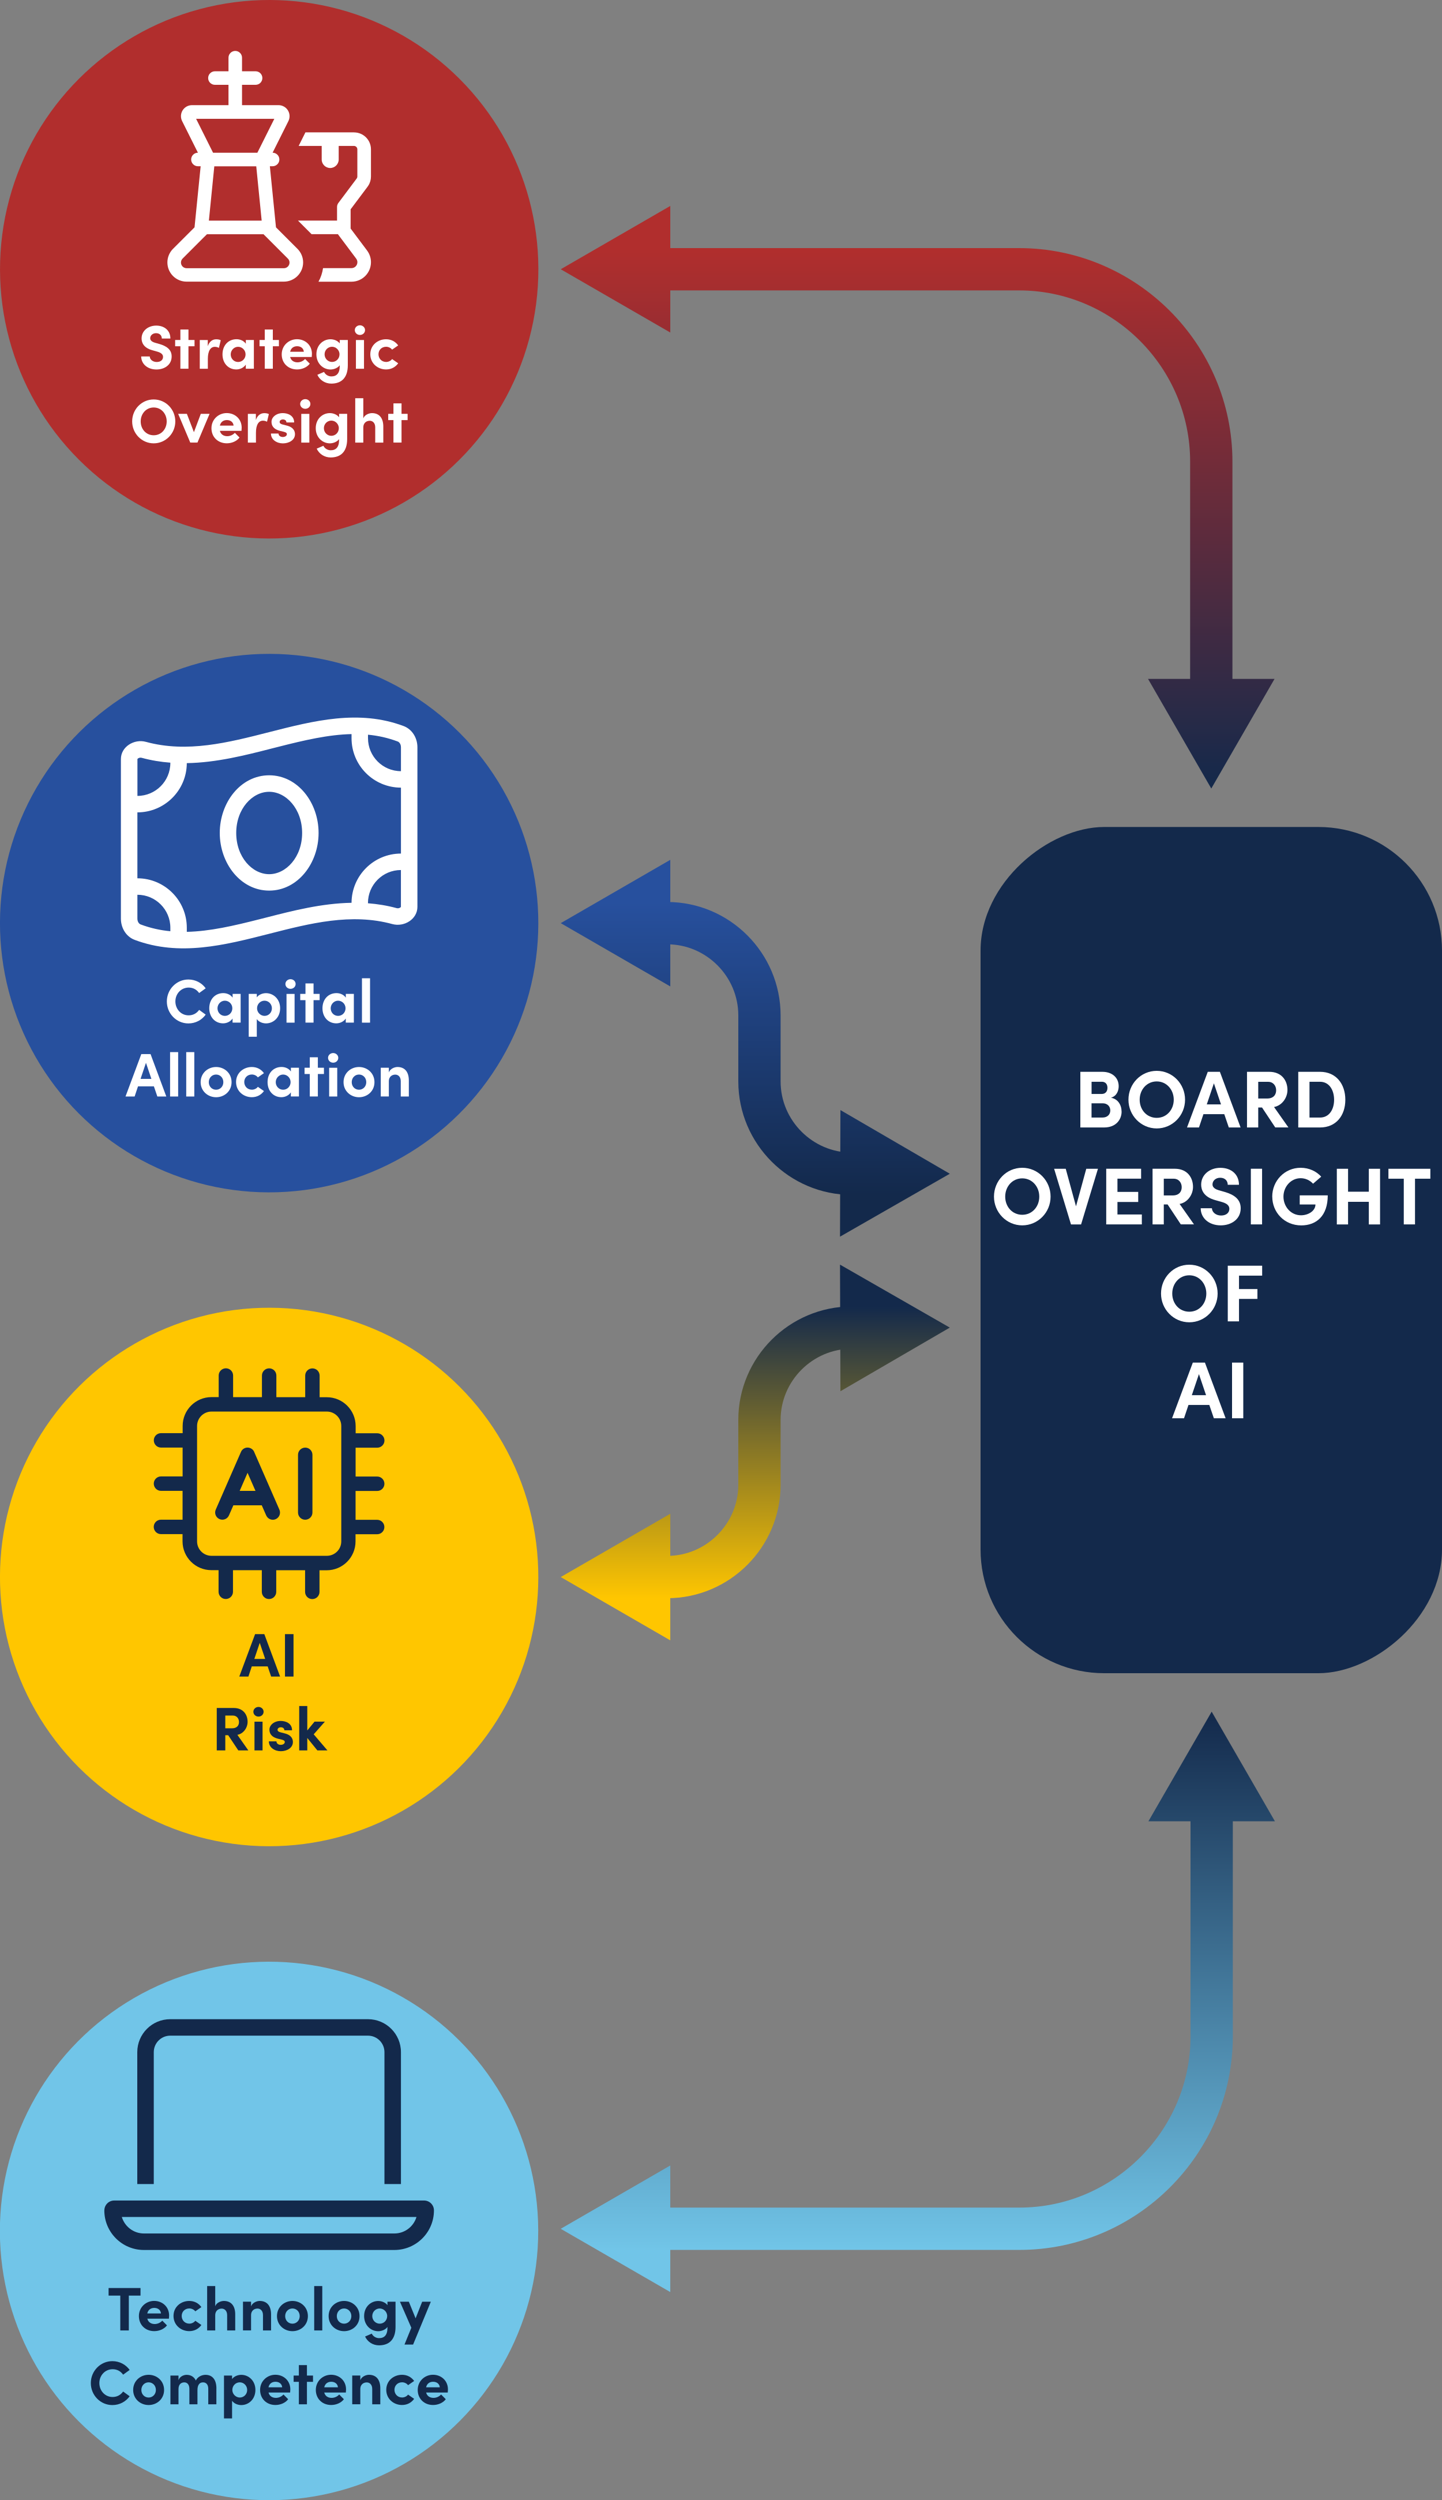 <?xml version="1.0" encoding="UTF-8"?>
<svg id="_375px_Mobile" data-name="375px_Mobile" xmlns="http://www.w3.org/2000/svg" xmlns:xlink="http://www.w3.org/1999/xlink" viewBox="0 0 375 650">
  <rect x="0" y="0" width="375" height="650" fill="#808080" stroke="none"/>
  <defs>
    <style>
      .cls-1 {
        fill: #71c5e8;
      }

      .cls-2 {
        fill: url(#linear-gradient-8);
      }

      .cls-3 {
        fill: url(#linear-gradient-5);
      }

      .cls-4 {
        fill: url(#linear-gradient-6);
      }

      .cls-5 {
        fill: url(#linear-gradient-9);
      }

      .cls-6 {
        fill: url(#linear-gradient-3);
      }

      .cls-7 {
        fill: url(#linear-gradient-2);
      }

      .cls-8 {
        fill: #ffc600;
      }

      .cls-9 {
        stroke: url(#linear-gradient-4);
      }

      .cls-9, .cls-10, .cls-11, .cls-12 {
        fill: none;
        stroke-miterlimit: 10;
        stroke-width: 11px;
      }

      .cls-10 {
        stroke: url(#linear-gradient-7);
      }

      .cls-13 {
        fill: #b12e2d;
      }

      .cls-14 {
        fill: #fff;
      }

      .cls-15 {
        fill: url(#linear-gradient-11);
      }

      .cls-16 {
        fill: url(#linear-gradient-12);
      }

      .cls-11 {
        stroke: url(#linear-gradient);
      }

      .cls-17 {
        fill: #27509e;
      }

      .cls-18 {
        fill: #13294b;
      }

      .cls-12 {
        stroke: url(#linear-gradient-10);
      }
    </style>
    <linearGradient id="linear-gradient" x1="245" y1="64.5" x2="245" y2="205" gradientUnits="userSpaceOnUse">
      <stop offset="0" stop-color="#b12e2d"/>
      <stop offset="1" stop-color="#13294b"/>
    </linearGradient>
    <linearGradient id="linear-gradient-2" x1="315" y1="64.5" x2="315" y2="205" xlink:href="#linear-gradient"/>
    <linearGradient id="linear-gradient-3" x1="160.06" y1="64.5" x2="160.06" y2="205" xlink:href="#linear-gradient"/>
    <linearGradient id="linear-gradient-4" x1="245.05" y1="584.94" x2="245.05" y2="445" gradientUnits="userSpaceOnUse">
      <stop offset="0" stop-color="#71c5e8"/>
      <stop offset="1" stop-color="#13294b"/>
    </linearGradient>
    <linearGradient id="linear-gradient-5" x1="315.1" y1="584.94" x2="315.1" y2="445" xlink:href="#linear-gradient-4"/>
    <linearGradient id="linear-gradient-6" x1="160.06" y1="584.94" x2="160.06" y2="445" xlink:href="#linear-gradient-4"/>
    <linearGradient id="linear-gradient-7" x1="197.5" y1="310.65" x2="197.5" y2="234.5" gradientUnits="userSpaceOnUse">
      <stop offset="0" stop-color="#13294b"/>
      <stop offset="1" stop-color="#27509e"/>
    </linearGradient>
    <linearGradient id="linear-gradient-8" x1="160.06" y1="310.65" x2="160.06" y2="234.5" xlink:href="#linear-gradient-7"/>
    <linearGradient id="linear-gradient-9" x1="232.73" y1="310.65" x2="232.73" y2="234.5" xlink:href="#linear-gradient-7"/>
    <linearGradient id="linear-gradient-10" x1="197.5" y1="339.65" x2="197.5" y2="415.5" gradientUnits="userSpaceOnUse">
      <stop offset="0" stop-color="#13294b"/>
      <stop offset="1" stop-color="#ffc600"/>
    </linearGradient>
    <linearGradient id="linear-gradient-11" x1="160.06" y1="339.65" x2="160.06" y2="415.5" xlink:href="#linear-gradient-10"/>
    <linearGradient id="linear-gradient-12" x1="232.73" y1="339.65" x2="232.73" y2="415.5" xlink:href="#linear-gradient-10"/>
  </defs>
  <circle class="cls-13" cx="70" cy="70" r="70" transform="translate(-28.99 70) rotate(-45)"/>
  <g>
    <path class="cls-14" d="M36.72,92.67h2.22c.02.78.78,1.44,1.81,1.44s1.65-.54,1.65-1.33c0-.61-.45-1.04-1.39-1.33l-1.34-.38c-2.42-.64-2.85-2.1-2.85-3.09,0-1.97,1.7-3.33,3.81-3.33s3.68,1.26,3.68,3.36h-2.23c0-.78-.54-1.39-1.5-1.39-.86,0-1.52.58-1.52,1.31,0,.27.08.83,1.23,1.17l1.23.35c1.66.5,3.12,1.34,3.12,3.22,0,2.19-1.87,3.39-3.95,3.39-2.35,0-3.97-1.46-3.97-3.39Z"/>
    <path class="cls-14" d="M50.59,88.39v1.63h-1.58v5.84h-2.1v-5.84h-1.36v-1.63h1.36v-2.72h2.1v2.72h1.58Z"/>
    <path class="cls-14" d="M57.41,88.44l-.48,2c-.45-.24-.82-.27-1.07-.27-1.07,0-1.81,1.01-1.81,3.14v2.56h-2.1v-7.47h2.08v1.6c.42-1.25,1.26-1.79,2.19-1.79.4,0,.85.06,1.18.24Z"/>
    <path class="cls-14" d="M63.92,88.39h2.1v7.47h-2.1v-1.07c-.5.77-1.46,1.26-2.46,1.26-2.07,0-3.6-1.6-3.6-3.92s1.5-3.94,3.65-3.94c.96,0,1.92.42,2.42,1.18v-.99ZM63.86,92.14c0-1.14-.91-1.98-1.95-1.98s-1.91.9-1.91,1.98.82,1.97,1.92,1.97,1.94-.9,1.94-1.97Z"/>
    <path class="cls-14" d="M72.53,88.39v1.63h-1.58v5.84h-2.1v-5.84h-1.36v-1.63h1.36v-2.72h2.1v2.72h1.58Z"/>
    <path class="cls-14" d="M81.07,92.81h-5.62c.22.88.93,1.39,1.92,1.39.77,0,1.5-.35,1.97-.88l1.22,1.23c-.7.94-2,1.5-3.31,1.5-2.3,0-3.99-1.62-3.99-3.92s1.84-3.94,3.97-3.94,3.89,1.52,3.89,3.81c0,.21-.02.46-.05.8ZM79.01,91.45c-.06-.88-.78-1.44-1.73-1.44-.86,0-1.6.43-1.83,1.44h3.55Z"/>
    <path class="cls-14" d="M88.35,88.39h2.1v6.55c0,3.27-1.65,4.79-4.29,4.79-1.6,0-2.99-.9-3.63-2.29l1.74-.75c.32.69,1.09,1.17,1.89,1.17,1.34,0,2.19-.75,2.19-2.69v-.21c-.54.74-1.57,1.1-2.4,1.1-1.92,0-3.67-1.54-3.67-3.94s1.74-3.92,3.67-3.92c.85,0,1.86.35,2.4,1.09v-.9ZM88.29,92.12c0-1.15-.96-1.97-1.94-1.97-1.06,0-1.94.86-1.94,1.97s.88,1.98,1.94,1.98,1.94-.85,1.94-1.98Z"/>
    <path class="cls-14" d="M92.27,85.82c0-.71.61-1.25,1.33-1.25s1.33.54,1.33,1.25-.59,1.26-1.33,1.26-1.33-.56-1.33-1.26ZM92.56,95.87v-7.47h2.1v7.47h-2.1Z"/>
    <path class="cls-14" d="M96.3,92.11c0-2.37,1.92-3.91,4.1-3.91,1.36,0,2.45.62,3.15,1.6l-1.58,1.1c-.34-.46-.96-.75-1.55-.75-1.18,0-1.99.86-1.99,1.95s.8,2,1.99,2c.59,0,1.22-.29,1.55-.75l1.58,1.1c-.7.98-1.79,1.6-3.15,1.6-2.18,0-4.1-1.58-4.1-3.95Z"/>
    <path class="cls-14" d="M34.37,109.56c0-3.14,2.47-5.71,5.6-5.71s5.62,2.58,5.62,5.71-2.5,5.7-5.62,5.7-5.6-2.58-5.6-5.7ZM43.35,109.56c0-1.99-1.41-3.62-3.38-3.62s-3.38,1.63-3.38,3.62,1.39,3.6,3.38,3.6,3.38-1.62,3.38-3.6Z"/>
    <path class="cls-14" d="M52.21,107.59h2.29l-3.15,7.47h-1.87l-3.15-7.47h2.27l1.83,4.77,1.79-4.77Z"/>
    <path class="cls-14" d="M62.8,112.01h-5.62c.22.88.93,1.39,1.92,1.39.77,0,1.5-.35,1.97-.88l1.22,1.23c-.7.94-2,1.5-3.31,1.5-2.3,0-3.99-1.62-3.99-3.92s1.84-3.94,3.97-3.94,3.89,1.52,3.89,3.81c0,.21-.02.46-.05.8ZM60.74,110.65c-.06-.88-.78-1.44-1.73-1.44-.86,0-1.6.43-1.83,1.44h3.55Z"/>
    <path class="cls-14" d="M69.92,107.64l-.48,2c-.45-.24-.82-.27-1.07-.27-1.07,0-1.81,1.01-1.81,3.14v2.56h-2.1v-7.47h2.08v1.6c.42-1.25,1.26-1.79,2.19-1.79.4,0,.85.06,1.18.24Z"/>
    <path class="cls-14" d="M70.46,112.71h1.97c0,.43.37.9,1.1.9.61,0,1.07-.3,1.07-.74,0-.32-.26-.48-.82-.62l-.99-.24c-1.92-.51-2.18-1.58-2.18-2.37,0-1.15,1.2-2.24,2.93-2.24,1.36,0,2.96.66,2.95,2.43h-2c0-.51-.42-.78-.91-.78s-.86.27-.86.66c0,.35.32.53.74.64l1.23.32c1.79.48,2.02,1.6,2.02,2.21,0,1.57-1.6,2.39-3.14,2.39s-3.09-.9-3.11-2.54Z"/>
    <path class="cls-14" d="M78.06,105.02c0-.7.61-1.25,1.33-1.25s1.33.54,1.33,1.25-.59,1.26-1.33,1.26-1.33-.56-1.33-1.26ZM78.35,115.07v-7.47h2.1v7.47h-2.1Z"/>
    <path class="cls-14" d="M88.18,107.59h2.1v6.55c0,3.27-1.65,4.79-4.29,4.79-1.6,0-2.99-.9-3.63-2.29l1.74-.75c.32.69,1.09,1.17,1.89,1.17,1.34,0,2.19-.75,2.19-2.69v-.21c-.54.74-1.57,1.1-2.4,1.1-1.92,0-3.67-1.54-3.67-3.94s1.74-3.92,3.67-3.92c.85,0,1.86.35,2.4,1.09v-.9ZM88.11,111.32c0-1.15-.96-1.97-1.94-1.97-1.06,0-1.94.86-1.94,1.97s.88,1.98,1.94,1.98,1.94-.85,1.94-1.98Z"/>
    <path class="cls-14" d="M99.68,110.97v4.1h-2.1v-3.97c0-1.17-.7-1.71-1.42-1.71s-1.68.42-1.68,1.76v3.92h-2.1v-11.54h2.1v5.25c.32-.96,1.52-1.38,2.24-1.38,1.95,0,2.98,1.33,2.96,3.57Z"/>
    <path class="cls-14" d="M106,107.59v1.63h-1.58v5.84h-2.1v-5.84h-1.36v-1.63h1.36v-2.72h2.1v2.72h1.58Z"/>
  </g>
  <path class="cls-14" d="M61.18,13.24c.97,0,1.76.79,1.76,1.76v3.53s3.53,0,3.53,0c.97,0,1.76.79,1.76,1.76,0,.97-.79,1.76-1.76,1.76h-3.53s0,5.29,0,5.29h9.5c1.58,0,2.86,1.28,2.86,2.86,0,.44-.1.88-.3,1.28l-4.11,8.22c.97,0,1.76.79,1.76,1.76s-.79,1.76-1.76,1.76h-.71s1.59,15.88,1.59,15.88l5.59,5.59c.94.94,1.47,2.21,1.47,3.53,0,2.76-2.24,4.99-5,5h-25.31c-2.76,0-4.99-2.24-4.99-5,0-1.32.53-2.59,1.46-3.53l5.6-5.59,1.59-15.88h-.71c-.97,0-1.76-.79-1.76-1.76,0-.97.79-1.76,1.76-1.76l-4.11-8.22c-.2-.4-.3-.84-.3-1.28,0-1.58,1.28-2.86,2.86-2.86h9.5s0-5.29,0-5.29h-3.53c-.97,0-1.76-.79-1.76-1.76s.79-1.76,1.76-1.76h3.53s0-3.53,0-3.53c0-.97.79-1.76,1.76-1.76ZM92.06,34.42c2.44,0,4.41,1.97,4.41,4.41v7.06c0,.84-.23,1.65-.68,2.35l-.2.3-4.41,5.88v5s4.28,5.71,4.28,5.71l.23.34c.51.81.78,1.74.78,2.7,0,2.8-2.27,5.07-5.07,5.07h-8.58c.6-1.07,1-2.26,1.19-3.53h7.39c.85,0,1.54-.69,1.54-1.54,0-.25-.06-.5-.18-.72l-.13-.21-4.63-6.18c-.04-.06-.08-.12-.11-.18h-6.87s-3.53-3.53-3.53-3.53h10.16s0-3.53,0-3.53c0-.39.12-.75.35-1.06l4.76-6.35.13-.25c.03-.09.04-.19.04-.28v-7.06c0-.49-.4-.88-.88-.88h-3.97s0,3.53,0,3.53c0,1.21-.99,2.21-2.21,2.21-1.21,0-2.21-.99-2.21-2.21v-3.53s-5.99,0-5.99,0l1.76-3.53h12.61ZM53.08,61.62l-5.59,5.6c-.28.28-.43.65-.43,1.04,0,.81.65,1.46,1.46,1.47h25.31c.71,0,1.29-.51,1.43-1.17l.03-.3c0-.29-.09-.57-.24-.81l-.19-.22-5.59-5.6-.74-.73h-14.71s-.74.73-.74.73h0ZM54.32,57.36h13.73s-1.41-14.12-1.41-14.12h-10.91s-1.41,14.12-1.41,14.12ZM55.42,39.71h11.51s4.41-8.82,4.41-8.82h-20.34s4.41,8.82,4.41,8.82Z"/>
  <circle class="cls-17" cx="70" cy="240" r="70" transform="translate(-170.2 309.32) rotate(-89.84)"/>
  <g>
    <path class="cls-14" d="M43.39,260.35c0-3.11,2.48-5.7,5.6-5.7,1.87,0,3.51.9,4.5,2.29l-1.7,1.23c-.62-.88-1.55-1.42-2.72-1.42-2,0-3.46,1.63-3.46,3.6s1.44,3.62,3.44,3.62c1.18,0,2.11-.54,2.74-1.42l1.7,1.23c-.99,1.39-2.62,2.29-4.5,2.29-3.12,0-5.6-2.58-5.6-5.71Z"/>
    <path class="cls-14" d="M60.48,258.39h2.1v7.47h-2.1v-1.07c-.5.77-1.46,1.26-2.46,1.26-2.07,0-3.6-1.6-3.6-3.92s1.5-3.94,3.65-3.94c.96,0,1.92.42,2.42,1.18v-.99ZM60.42,262.14c0-1.14-.91-1.98-1.95-1.98s-1.91.9-1.91,1.98.82,1.97,1.92,1.97,1.94-.9,1.94-1.97Z"/>
    <path class="cls-14" d="M72.85,262.12c0,2.42-1.75,3.94-3.67,3.94-.85,0-1.87-.35-2.4-1.12v4.59h-2.1v-11.14h2.1v.91c.53-.75,1.55-1.1,2.4-1.1,1.92,0,3.67,1.54,3.67,3.92ZM70.71,262.14c0-1.1-.86-1.98-1.92-1.98s-1.94.85-1.94,1.98.96,1.97,1.94,1.97c1.06,0,1.92-.86,1.92-1.97Z"/>
    <path class="cls-14" d="M74.22,255.82c0-.7.61-1.25,1.33-1.25s1.33.54,1.33,1.25-.59,1.26-1.33,1.26-1.33-.56-1.33-1.26ZM74.51,265.87v-7.47h2.1v7.47h-2.1Z"/>
    <path class="cls-14" d="M83.12,258.39v1.63h-1.58v5.84h-2.1v-5.84h-1.36v-1.63h1.36v-2.72h2.1v2.72h1.58Z"/>
    <path class="cls-14" d="M89.92,258.39h2.1v7.47h-2.1v-1.07c-.5.77-1.46,1.26-2.46,1.26-2.07,0-3.6-1.6-3.6-3.92s1.5-3.94,3.65-3.94c.96,0,1.92.42,2.42,1.18v-.99ZM89.86,262.14c0-1.14-.91-1.98-1.95-1.98s-1.91.9-1.91,1.98.82,1.97,1.92,1.97,1.94-.9,1.94-1.97Z"/>
    <path class="cls-14" d="M94.13,265.87v-11.54h2.1v11.54h-2.1Z"/>
    <path class="cls-14" d="M40.92,285.07l-.9-2.64h-4.13l-.88,2.64h-2.37l4.11-11.03h2.4l4.1,11.03h-2.34ZM36.55,280.49h2.82l-1.41-4.18-1.41,4.18Z"/>
    <path class="cls-14" d="M44.23,285.07v-11.54h2.1v11.54h-2.1Z"/>
    <path class="cls-14" d="M48.43,285.07v-11.54h2.1v11.54h-2.1Z"/>
    <path class="cls-14" d="M52.18,281.34c0-2.37,1.89-3.94,4.02-3.94s4.02,1.57,4.02,3.94-1.89,3.92-4.02,3.92-4.02-1.57-4.02-3.92ZM58.08,281.34c0-1.17-.85-1.98-1.89-1.98s-1.89.82-1.89,1.98.85,1.97,1.89,1.97,1.89-.82,1.89-1.97Z"/>
    <path class="cls-14" d="M61.39,281.31c0-2.37,1.92-3.91,4.1-3.91,1.36,0,2.45.62,3.15,1.6l-1.58,1.1c-.34-.46-.96-.75-1.55-.75-1.18,0-1.99.86-1.99,1.95s.8,2,1.99,2c.59,0,1.22-.29,1.55-.75l1.58,1.1c-.7.98-1.79,1.6-3.15,1.6-2.18,0-4.1-1.58-4.1-3.95Z"/>
    <path class="cls-14" d="M75.64,277.59h2.1v7.47h-2.1v-1.07c-.5.77-1.46,1.26-2.46,1.26-2.07,0-3.6-1.6-3.6-3.92s1.5-3.94,3.65-3.94c.96,0,1.92.42,2.42,1.18v-.99ZM75.57,281.34c0-1.14-.91-1.98-1.95-1.98s-1.91.9-1.91,1.98.82,1.97,1.92,1.97,1.94-.9,1.94-1.97Z"/>
    <path class="cls-14" d="M84.24,277.59v1.63h-1.58v5.84h-2.1v-5.84h-1.36v-1.63h1.36v-2.72h2.1v2.72h1.58Z"/>
    <path class="cls-14" d="M85.31,275.02c0-.71.61-1.25,1.33-1.25s1.33.54,1.33,1.25-.59,1.26-1.33,1.26-1.33-.56-1.33-1.26ZM85.6,285.07v-7.47h2.1v7.47h-2.1Z"/>
    <path class="cls-14" d="M89.34,281.34c0-2.37,1.89-3.94,4.02-3.94s4.02,1.57,4.02,3.94-1.89,3.92-4.02,3.92-4.02-1.57-4.02-3.92ZM95.25,281.34c0-1.17-.85-1.98-1.89-1.98s-1.89.82-1.89,1.98.85,1.97,1.89,1.97,1.89-.82,1.89-1.97Z"/>
    <path class="cls-14" d="M106.32,280.97v4.1h-2.1v-3.99c0-1.17-.7-1.7-1.42-1.7s-1.68.4-1.68,1.76v3.92h-2.1v-7.47h2.1v1.22c.35-.98,1.52-1.41,2.24-1.41,1.95,0,2.98,1.33,2.96,3.57Z"/>
  </g>
  <circle class="cls-1" cx="70" cy="580" r="70" transform="translate(-1.65 .2) rotate(-.16)"/>
  <g>
    <path class="cls-18" d="M36.54,594.84v1.97h-3.04v9.06h-2.22v-9.06h-3.04v-1.97h8.31Z"/>
    <path class="cls-18" d="M43.93,602.81h-5.62c.22.88.93,1.39,1.92,1.39.77,0,1.5-.35,1.97-.88l1.22,1.23c-.7.94-2,1.5-3.31,1.5-2.3,0-3.99-1.62-3.99-3.92s1.84-3.94,3.97-3.94,3.89,1.52,3.89,3.81c0,.21-.02.46-.05.8ZM41.86,601.45c-.06-.88-.78-1.44-1.73-1.44-.86,0-1.6.43-1.83,1.44h3.55Z"/>
    <path class="cls-18" d="M45.12,602.11c0-2.37,1.92-3.91,4.1-3.91,1.36,0,2.45.62,3.15,1.6l-1.58,1.1c-.34-.46-.96-.75-1.55-.75-1.18,0-1.99.86-1.99,1.95s.8,2,1.99,2c.59,0,1.22-.29,1.55-.75l1.58,1.1c-.7.98-1.79,1.6-3.15,1.6-2.18,0-4.1-1.58-4.1-3.95Z"/>
    <path class="cls-18" d="M61.17,601.77v4.1h-2.1v-3.97c0-1.17-.7-1.71-1.42-1.71s-1.68.42-1.68,1.76v3.92h-2.1v-11.54h2.1v5.25c.32-.96,1.52-1.38,2.24-1.38,1.95,0,2.98,1.33,2.96,3.57Z"/>
    <path class="cls-18" d="M70.49,601.77v4.1h-2.1v-3.99c0-1.17-.7-1.7-1.42-1.7s-1.68.4-1.68,1.76v3.92h-2.1v-7.47h2.1v1.22c.35-.98,1.52-1.41,2.24-1.41,1.95,0,2.98,1.33,2.96,3.57Z"/>
    <path class="cls-18" d="M72.03,602.14c0-2.37,1.89-3.94,4.02-3.94s4.02,1.57,4.02,3.94-1.89,3.92-4.02,3.92-4.02-1.57-4.02-3.92ZM77.94,602.14c0-1.17-.85-1.98-1.89-1.98s-1.89.82-1.89,1.98.85,1.97,1.89,1.97,1.89-.82,1.89-1.97Z"/>
    <path class="cls-18" d="M81.71,605.87v-11.54h2.1v11.54h-2.1Z"/>
    <path class="cls-18" d="M85.46,602.14c0-2.37,1.89-3.94,4.02-3.94s4.02,1.57,4.02,3.94-1.89,3.92-4.02,3.92-4.02-1.57-4.02-3.92ZM91.37,602.14c0-1.17-.85-1.98-1.89-1.98s-1.89.82-1.89,1.98.85,1.97,1.89,1.97,1.89-.82,1.89-1.97Z"/>
    <path class="cls-18" d="M100.76,598.4h2.1v6.55c0,3.27-1.65,4.79-4.29,4.79-1.6,0-2.99-.9-3.63-2.29l1.74-.75c.32.69,1.09,1.17,1.89,1.17,1.34,0,2.19-.75,2.19-2.69v-.21c-.54.74-1.57,1.1-2.4,1.1-1.92,0-3.67-1.54-3.67-3.94s1.74-3.92,3.67-3.92c.85,0,1.86.35,2.4,1.09v-.9ZM100.69,602.13c0-1.15-.96-1.97-1.94-1.97-1.06,0-1.94.86-1.94,1.97s.88,1.98,1.94,1.98,1.94-.85,1.94-1.98Z"/>
    <path class="cls-18" d="M109.78,598.4h2.26l-4.61,11.14h-2.24l1.78-4.37-2.96-6.77h2.31l1.76,4.32,1.71-4.32Z"/>
    <path class="cls-18" d="M23.62,619.55c0-3.11,2.48-5.7,5.6-5.7,1.87,0,3.51.9,4.5,2.29l-1.7,1.23c-.62-.88-1.55-1.42-2.72-1.42-2,0-3.46,1.63-3.46,3.6s1.44,3.62,3.44,3.62c1.18,0,2.11-.54,2.74-1.42l1.7,1.23c-.99,1.39-2.62,2.29-4.5,2.29-3.12,0-5.6-2.58-5.6-5.71Z"/>
    <path class="cls-18" d="M34.63,621.34c0-2.37,1.89-3.94,4.02-3.94s4.02,1.57,4.02,3.94-1.89,3.92-4.02,3.92-4.02-1.57-4.02-3.92ZM40.54,621.34c0-1.17-.85-1.98-1.89-1.98s-1.89.82-1.89,1.98.85,1.97,1.89,1.97,1.89-.82,1.89-1.97Z"/>
    <path class="cls-18" d="M56.27,620.97v4.1h-2.11v-4.03c0-1.17-.61-1.67-1.34-1.67-.9-.02-1.47.62-1.47,2.02v3.68h-2.1v-4c0-1.18-.61-1.7-1.31-1.7-.75,0-1.52.42-1.52,1.76v3.94h-2.1v-7.47h2.1v1.2c.3-.93,1.31-1.39,2.11-1.39,1.1,0,1.95.53,2.4,1.47.54-1.09,1.71-1.47,2.5-1.47,1.87,0,2.85,1.33,2.85,3.57Z"/>
    <path class="cls-18" d="M66.42,621.33c0,2.42-1.75,3.94-3.67,3.94-.85,0-1.87-.35-2.4-1.12v4.59h-2.1v-11.14h2.1v.91c.53-.75,1.55-1.1,2.4-1.1,1.92,0,3.67,1.54,3.67,3.92ZM64.28,621.34c0-1.1-.86-1.98-1.92-1.98s-1.94.85-1.94,1.98.96,1.97,1.94,1.97c1.06,0,1.92-.86,1.92-1.97Z"/>
    <path class="cls-18" d="M75.45,622.01h-5.62c.22.88.93,1.39,1.92,1.39.77,0,1.5-.35,1.97-.88l1.22,1.23c-.7.94-2,1.5-3.31,1.5-2.3,0-3.99-1.62-3.99-3.92s1.84-3.94,3.97-3.94,3.89,1.52,3.89,3.81c0,.21-.02.46-.05.8ZM73.38,620.65c-.06-.88-.78-1.44-1.73-1.44-.86,0-1.6.43-1.83,1.44h3.55Z"/>
    <path class="cls-18" d="M81.4,617.6v1.63h-1.58v5.84h-2.1v-5.84h-1.36v-1.63h1.36v-2.72h2.1v2.72h1.58Z"/>
    <path class="cls-18" d="M89.94,622.01h-5.62c.22.88.93,1.39,1.92,1.39.77,0,1.5-.35,1.97-.88l1.22,1.23c-.7.94-2,1.5-3.31,1.5-2.3,0-3.99-1.62-3.99-3.92s1.84-3.94,3.97-3.94,3.89,1.52,3.89,3.81c0,.21-.02.46-.05.8ZM87.88,620.65c-.06-.88-.78-1.44-1.73-1.44-.86,0-1.6.43-1.83,1.44h3.55Z"/>
    <path class="cls-18" d="M98.9,620.97v4.1h-2.1v-3.99c0-1.17-.7-1.7-1.42-1.7s-1.68.4-1.68,1.76v3.92h-2.1v-7.47h2.1v1.22c.35-.98,1.52-1.41,2.24-1.41,1.95,0,2.98,1.33,2.96,3.57Z"/>
    <path class="cls-18" d="M100.45,621.31c0-2.37,1.92-3.91,4.1-3.91,1.36,0,2.45.62,3.15,1.6l-1.58,1.1c-.34-.46-.96-.75-1.55-.75-1.18,0-1.99.86-1.99,1.95s.8,2,1.99,2c.59,0,1.22-.29,1.55-.75l1.58,1.1c-.7.98-1.79,1.6-3.15,1.6-2.18,0-4.1-1.58-4.1-3.95Z"/>
    <path class="cls-18" d="M116.44,622.01h-5.62c.22.88.93,1.39,1.92,1.39.77,0,1.5-.35,1.97-.88l1.22,1.23c-.7.94-2,1.5-3.31,1.5-2.3,0-3.99-1.62-3.99-3.92s1.84-3.94,3.97-3.94,3.89,1.52,3.89,3.81c0,.21-.02.46-.05.8ZM114.37,620.65c-.06-.88-.78-1.44-1.73-1.44-.86,0-1.6.43-1.83,1.44h3.55Z"/>
  </g>
  <circle class="cls-8" cx="70" cy="410" r="70" transform="translate(-340.2 478.84) rotate(-89.84)"/>
  <g>
    <path class="cls-18" d="M70.51,435.87l-.9-2.64h-4.13l-.88,2.64h-2.37l4.11-11.03h2.4l4.1,11.03h-2.34ZM66.14,431.29h2.82l-1.41-4.18-1.41,4.18Z"/>
    <path class="cls-18" d="M74.11,435.87v-11.03h2.22v11.03h-2.22Z"/>
    <path class="cls-18" d="M61.97,455.07l-2.63-3.95h-.75v3.95h-2.22v-11.03h4.4c2.53,0,3.62,1.79,3.62,3.6,0,1.57-1.1,3.11-2.66,3.38l2.85,4.05h-2.61ZM58.59,446.01v3.31h1.78c1.25,0,1.78-.75,1.78-1.63s-.56-1.68-1.6-1.68h-1.95Z"/>
    <path class="cls-18" d="M65.89,445.02c0-.7.61-1.25,1.33-1.25s1.33.54,1.33,1.25-.59,1.26-1.33,1.26-1.33-.56-1.33-1.26ZM66.18,455.07v-7.47h2.1v7.47h-2.1Z"/>
    <path class="cls-18" d="M69.92,452.72h1.97c0,.43.37.9,1.1.9.61,0,1.07-.3,1.07-.74,0-.32-.26-.48-.82-.62l-.99-.24c-1.92-.51-2.18-1.58-2.18-2.37,0-1.15,1.2-2.24,2.93-2.24,1.36,0,2.96.66,2.95,2.43h-2c0-.51-.42-.78-.91-.78s-.86.27-.86.66c0,.35.32.53.74.64l1.23.32c1.79.48,2.02,1.6,2.02,2.21,0,1.57-1.6,2.39-3.14,2.39s-3.09-.9-3.11-2.54Z"/>
    <path class="cls-18" d="M85.14,455.07h-2.61l-2.62-3.23v3.23h-2.1v-11.54h2.1v6.35l1.89-2.29h2.69l-2.91,3.3,3.57,4.18Z"/>
  </g>
  <rect class="cls-18" x="205" y="265" width="220" height="120" rx="32.15" ry="32.15" transform="translate(640 10) rotate(90)"/>
  <path class="cls-18" d="M58.75,355.73c1.03,0,1.87.84,1.87,1.88v5.62s7.5,0,7.5,0v-5.62c0-1.03.84-1.87,1.88-1.87s1.87.84,1.87,1.88v5.62s7.5,0,7.5,0v-5.62c0-1.03.84-1.87,1.88-1.87s1.87.84,1.87,1.88v5.62s1.87,0,1.87,0c4.14,0,7.5,3.36,7.5,7.5v1.87s5.62,0,5.62,0c1.03,0,1.87.84,1.87,1.88,0,1.03-.84,1.87-1.88,1.87h-5.62s0,7.5,0,7.5h5.62c1.03,0,1.87.84,1.87,1.88s-.84,1.87-1.88,1.87h-5.62s0,7.5,0,7.5h5.62c1.03,0,1.87.84,1.87,1.88s-.84,1.87-1.88,1.87h-5.62s0,1.87,0,1.87c0,4.14-3.36,7.5-7.5,7.5h-1.87s0,5.62,0,5.62c0,1.03-.84,1.87-1.88,1.87s-1.87-.84-1.87-1.88v-5.62s-7.5,0-7.5,0v5.62c0,1.03-.84,1.87-1.88,1.87s-1.87-.84-1.87-1.88v-5.62s-7.5,0-7.5,0v5.62c0,1.03-.84,1.87-1.88,1.87s-1.87-.84-1.87-1.88v-5.62s-1.87,0-1.87,0c-4.14,0-7.5-3.36-7.5-7.5v-1.87s-5.62,0-5.62,0c-1.03,0-1.87-.84-1.87-1.88s.84-1.87,1.88-1.87h5.62s0-7.5,0-7.5h-5.62c-1.03,0-1.87-.84-1.87-1.88,0-1.03.84-1.87,1.88-1.87h5.62s0-7.5,0-7.5h-5.62c-1.03,0-1.87-.84-1.87-1.88s.84-1.87,1.88-1.87h5.62s0-1.87,0-1.87c0-4.14,3.36-7.5,7.5-7.5h1.87s0-5.62,0-5.62c0-1.03.84-1.87,1.88-1.87ZM55,366.98c-2.07,0-3.75,1.68-3.75,3.75v30c0,2.07,1.68,3.75,3.75,3.75h30c2.07,0,3.75-1.68,3.75-3.75v-30c0-2.07-1.68-3.75-3.75-3.75h-30ZM66.1,377.48l6.56,15c.41.95-.01,2.05-.96,2.47s-2.05-.02-2.47-.96l-1.16-2.64h-7.38s-1.15,2.62-1.15,2.62c-.41.95-1.52,1.38-2.47.96s-1.38-1.52-.96-2.47l6.56-15c.29-.68.97-1.13,1.72-1.12s1.42.45,1.72,1.13h-.01s0,.01,0,.01ZM64.38,382.9l-2.05,4.7h4.11s-2.06-4.7-2.06-4.7ZM81.25,378.23v15c0,1.03-.84,1.87-1.88,1.87s-1.87-.84-1.87-1.88v-15c0-1.03.84-1.87,1.88-1.87s1.87.84,1.87,1.88Z"/>
  <g>
    <path class="cls-14" d="M291.68,288.98c0,2-1.37,4.14-4.56,4.14h-6.17v-14.47h5.73c2.58,0,4.24,1.55,4.24,3.74,0,1.07-.42,2.52-2,3,1.85.31,2.75,1.95,2.75,3.59ZM286.51,281.24h-2.64v3.17h2.64c.92,0,1.49-.61,1.49-1.6,0-.88-.46-1.58-1.49-1.58ZM286.7,290.54c1.37,0,2.04-.88,2.04-1.85,0-.9-.61-1.85-2-1.85h-2.88v3.7h2.83Z"/>
    <path class="cls-14" d="M293.46,285.9c0-4.12,3.23-7.5,7.35-7.5s7.37,3.38,7.37,7.5-3.28,7.47-7.37,7.47-7.35-3.38-7.35-7.47ZM305.24,285.9c0-2.6-1.85-4.75-4.43-4.75s-4.43,2.14-4.43,4.75,1.83,4.72,4.43,4.72,4.43-2.12,4.43-4.72Z"/>
    <path class="cls-14" d="M319.56,293.12l-1.18-3.46h-5.42l-1.16,3.46h-3.11l5.4-14.47h3.15l5.38,14.47h-3.07ZM313.83,287.12h3.7l-1.85-5.48-1.85,5.48Z"/>
    <path class="cls-14" d="M331.64,293.12l-3.44-5.19h-.99v5.19h-2.92v-14.47h5.77c3.32,0,4.75,2.35,4.75,4.72,0,2.06-1.45,4.07-3.49,4.43l3.74,5.31h-3.42ZM327.21,281.24v4.35h2.33c1.64,0,2.33-.99,2.33-2.14s-.74-2.2-2.1-2.2h-2.56Z"/>
    <path class="cls-14" d="M343.29,278.65c4.16,0,6.57,3.15,6.57,7.27s-2.42,7.2-6.57,7.2h-5.67v-14.47h5.67ZM343.29,290.54c2.41,0,3.65-2.14,3.65-4.62s-1.24-4.68-3.65-4.68h-2.75v9.3h2.75Z"/>
    <path class="cls-14" d="M258.49,311.1c0-4.12,3.23-7.5,7.35-7.5s7.37,3.38,7.37,7.5-3.28,7.47-7.37,7.47-7.35-3.38-7.35-7.47ZM270.27,311.1c0-2.6-1.85-4.75-4.43-4.75s-4.43,2.14-4.43,4.75,1.83,4.72,4.43,4.72,4.43-2.12,4.43-4.72Z"/>
    <path class="cls-14" d="M282.49,303.86h3.04l-4.39,14.47h-2.62l-4.39-14.47h3.02l2.67,9.76,2.67-9.76Z"/>
    <path class="cls-14" d="M290.6,315.74h6.34v2.58h-9.26v-14.47h9.07v2.58h-6.15v3.44h5.4v2.62h-5.4v3.23Z"/>
    <path class="cls-14" d="M307.08,318.32l-3.44-5.19h-.99v5.19h-2.92v-14.47h5.77c3.32,0,4.75,2.35,4.75,4.72,0,2.06-1.45,4.07-3.49,4.43l3.74,5.31h-3.42ZM302.65,306.44v4.35h2.33c1.64,0,2.33-.99,2.33-2.14s-.74-2.21-2.1-2.21h-2.56Z"/>
    <path class="cls-14" d="M312.25,314.12h2.92c.02,1.03,1.03,1.89,2.37,1.89s2.16-.71,2.16-1.74c0-.8-.59-1.37-1.83-1.74l-1.76-.5c-3.17-.84-3.74-2.75-3.74-4.05,0-2.58,2.22-4.37,5-4.37s4.83,1.66,4.83,4.41h-2.92c0-1.03-.71-1.83-1.97-1.83-1.13,0-1.99.76-1.99,1.72,0,.36.1,1.09,1.62,1.53l1.62.46c2.18.65,4.09,1.76,4.09,4.22,0,2.88-2.46,4.45-5.19,4.45-3.09,0-5.21-1.91-5.21-4.45Z"/>
    <path class="cls-14" d="M325.29,318.32v-14.47h2.92v14.47h-2.92Z"/>
    <path class="cls-14" d="M330.85,311.1c0-4.12,3.23-7.5,7.39-7.5,2.18,0,4.09.9,5.35,2.31l-2.12,1.83c-.82-.88-1.97-1.43-3.23-1.43-2.52,0-4.47,2.2-4.47,4.79s1.91,4.85,4.56,4.85c1.89,0,3.76-1.13,3.76-2.81h-4.09v-2.37h7.29c0,5.35-2.96,7.81-6.89,7.81-4.37,0-7.54-3.38-7.54-7.47Z"/>
    <path class="cls-14" d="M355.97,303.86h2.92v14.47h-2.92v-5.88h-5.4v5.88h-2.92v-14.47h2.92v5.96h5.4v-5.96Z"/>
    <path class="cls-14" d="M371.97,303.86v2.58h-3.99v11.88h-2.92v-11.88h-3.99v-2.58h10.9Z"/>
    <path class="cls-14" d="M301.93,336.3c0-4.12,3.23-7.5,7.35-7.5s7.37,3.38,7.37,7.5-3.28,7.47-7.37,7.47-7.35-3.38-7.35-7.47ZM313.71,336.3c0-2.6-1.85-4.75-4.43-4.75s-4.43,2.14-4.43,4.75,1.83,4.72,4.43,4.72,4.43-2.12,4.43-4.72Z"/>
    <path class="cls-14" d="M328.24,331.64h-6.03v3.49h4.79v2.56h-4.79v5.84h-2.92v-14.47h8.94v2.58Z"/>
    <path class="cls-14" d="M315.67,368.72l-1.18-3.46h-5.42l-1.16,3.46h-3.11l5.4-14.47h3.15l5.38,14.47h-3.07ZM309.94,362.72h3.7l-1.85-5.48-1.85,5.48Z"/>
    <path class="cls-14" d="M320.4,368.72v-14.47h2.92v14.47h-2.92Z"/>
  </g>
  <g>
    <path class="cls-11" d="M315,181.32v-61.32c0-27.5-22.5-50-50-50h-95.5"/>
    <polygon class="cls-7" points="331.45 176.5 315 205 298.55 176.5 331.45 176.5"/>
    <polygon class="cls-6" points="174.31 53.54 145.82 70 174.31 86.45 174.31 53.54"/>
  </g>
  <g>
    <path class="cls-9" d="M315.1,468.68v60.75c0,27.5-22.5,50-50,50h-95.6"/>
    <polygon class="cls-3" points="298.65 473.5 315.1 445 331.55 473.5 298.65 473.5"/>
    <polygon class="cls-4" points="174.31 562.98 145.82 579.44 174.31 595.89 174.31 562.98"/>
  </g>
  <g>
    <path class="cls-10" d="M169.5,240h4c13.2,0,24,10.8,24,24v17.15c0,13.2,10.8,24,24,24h1.82"/>
    <polygon class="cls-2" points="174.31 256.45 145.82 240 174.31 223.54 174.31 256.45"/>
    <polygon class="cls-5" points="218.45 321.51 247 305.15 218.56 288.6 218.45 321.51"/>
  </g>
  <g>
    <path class="cls-12" d="M169.5,410h4c13.2,0,24-10.8,24-24v-16.85c0-13.2,10.8-24,24-24h1.82"/>
    <polygon class="cls-15" points="174.31 426.46 145.82 410 174.31 393.55 174.31 426.46"/>
    <polygon class="cls-16" points="218.56 361.69 247 345.15 218.45 328.78 218.56 361.69"/>
  </g>
  <path class="cls-14" d="M35.73,206.92c4.73,0,8.57-3.84,8.57-8.57v-.07c-2.48-.19-4.97-.59-7.47-1.27-.29-.08-.66-.03-.92.16-.12.08-.16.15-.17.16h0v9.59ZM35.73,232.62v6.2c0,.91.5,1.39.83,1.51,2.56.96,5.13,1.53,7.74,1.77v-.91c0-4.73-3.84-8.57-8.57-8.57ZM35.73,228.34c7.1,0,12.85,5.76,12.85,12.85v1.07c5.98-.13,12.2-1.57,18.92-3.28.58-.15,1.15-.29,1.74-.44,6.93-1.78,14.46-3.7,22.18-3.83.03-7.07,5.77-12.8,12.85-12.8v-17.14c-7.1,0-12.85-5.76-12.85-12.85v-1.07c-5.98.13-12.2,1.57-18.92,3.28-.58.15-1.15.29-1.74.44-6.93,1.78-14.46,3.7-22.18,3.83-.03,7.07-5.77,12.8-12.85,12.8v17.14h0ZM103.17,236.1c.29.08.66.03.92-.16.12-.08.16-.15.17-.16h0v-9.59c-4.73,0-8.57,3.84-8.57,8.57v.07c2.48.19,4.97.59,7.47,1.27h0ZM95.7,191.92c0,4.73,3.84,8.57,8.57,8.57v-6.2c0-.91-.5-1.39-.83-1.51-2.56-.96-5.13-1.53-7.74-1.77v.91ZM31.44,238.82v-41.48c0-3.2,3.43-5.31,6.52-4.47,10.68,2.92,21.37.2,32.04-2.53,11.65-2.97,23.29-5.94,34.94-1.59,2.26.84,3.61,3.11,3.61,5.53v41.49c0,3.2-3.43,5.31-6.52,4.47-10.68-2.92-21.37-.2-32.04,2.53-11.65,2.97-23.29,5.94-34.94,1.59-2.26-.84-3.61-3.11-3.61-5.53h0ZM61.43,216.56c0,6.29,4.19,10.71,8.57,10.71s8.57-4.42,8.57-10.71-4.19-10.71-8.57-10.71-8.57,4.42-8.57,10.71ZM70,201.56c7.44,0,12.85,7.1,12.85,14.99s-5.41,14.99-12.85,14.99-12.85-7.1-12.85-14.99,5.41-14.99,12.85-14.99Z"/>
  <path class="cls-18" d="M95.71,529.23h-51.43c-2.37,0-4.29,1.92-4.29,4.29v34.29h-4.29v-34.29c0-4.73,3.84-8.57,8.57-8.57h51.43c4.73,0,8.57,3.84,8.57,8.57v34.29h-4.29v-34.29c0-2.37-1.92-4.29-4.29-4.29ZM37.42,580.66h65.14c2.72,0,5.01-1.81,5.75-4.29H31.68c.74,2.48,3.04,4.29,5.75,4.29ZM27.14,574.66c0-1.42,1.15-2.57,2.57-2.57h80.57c1.42,0,2.57,1.15,2.57,2.57,0,5.68-4.61,10.29-10.29,10.29H37.42c-5.68,0-10.29-4.61-10.29-10.29Z"/>
</svg>
